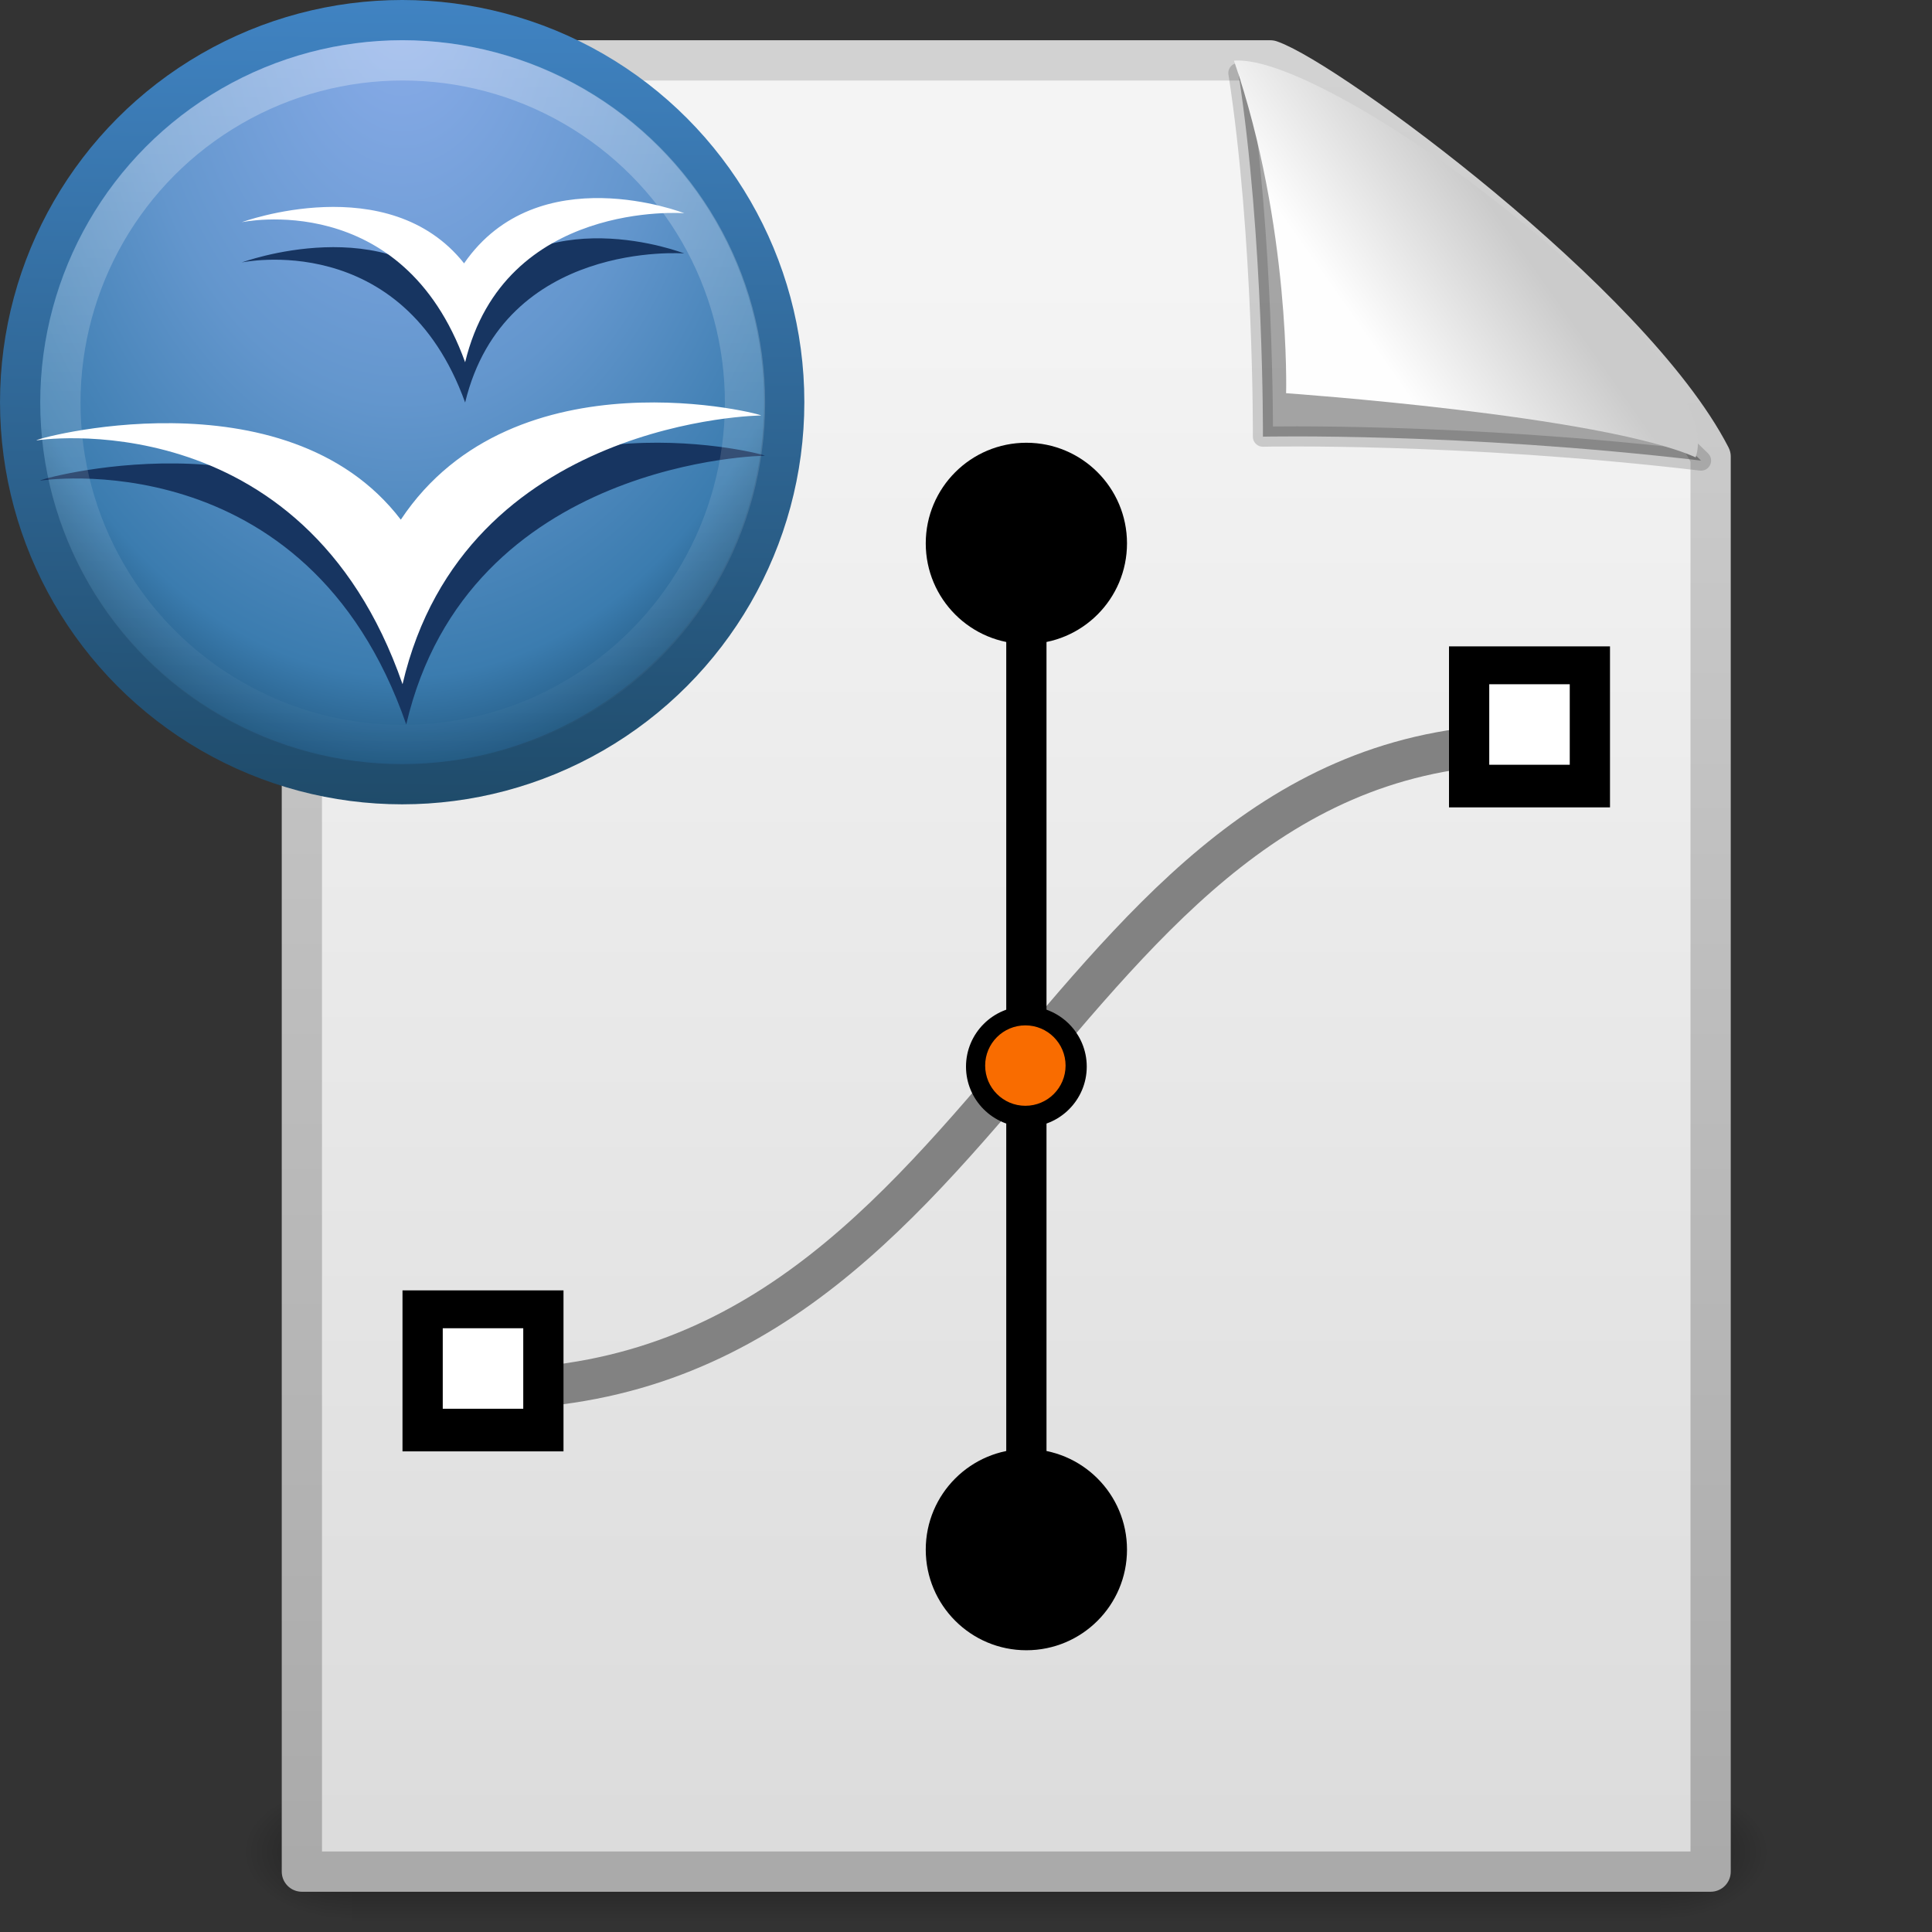 <?xml version="1.0" encoding="UTF-8"?>
<!-- Created with Inkscape (http://www.inkscape.org/) -->
<svg id="svg3309" width="48" height="48" version="1.1" xmlns="http://www.w3.org/2000/svg" xmlns:xlink="http://www.w3.org/1999/xlink">
 <rect width="100%" height="100%" fill="#333333" stroke="none"/>
 <defs id="defs3311">
  <radialGradient id="radialGradient4424" cx="605.71" cy="486.65" r="117.14" gradientTransform="matrix(.024 0 0 .015 26.478 38.629)" gradientUnits="userSpaceOnUse" xlink:href="#linearGradient5060"/>
  <linearGradient id="linearGradient5060">
   <stop id="stop5062" offset="0"/>
   <stop id="stop5064" style="stop-opacity:0" offset="1"/>
  </linearGradient>
  <radialGradient id="radialGradient4422" cx="605.71" cy="486.65" r="117.14" gradientTransform="matrix(-.024 0 0 .015 21.522 38.629)" gradientUnits="userSpaceOnUse" xlink:href="#linearGradient5060"/>
  <linearGradient id="linearGradient4420" x1="302.86" x2="302.86" y1="366.65" y2="609.51" gradientTransform="matrix(.07 0 0 .015 -1.45 38.629)" gradientUnits="userSpaceOnUse">
   <stop id="stop5050" style="stop-opacity:0" offset="0"/>
   <stop id="stop5056" offset=".5"/>
   <stop id="stop5052" style="stop-opacity:0" offset="1"/>
  </linearGradient>
  <linearGradient id="linearGradient3135" x1="32.892" x2="36.358" y1="8.059" y2="5.457" gradientTransform="matrix(.998 0 0 1.064 1.164 -.139)" gradientUnits="userSpaceOnUse">
   <stop id="stop8591" style="stop-color:#fefefe" offset="0"/>
   <stop id="stop8593" style="stop-color:#cbcbcb" offset="1"/>
  </linearGradient>
  <linearGradient id="linearGradient3476" x1="25.132" x2="25.132" y1="6.729" y2="47.013" gradientTransform="translate(1)" gradientUnits="userSpaceOnUse">
   <stop id="stop3602" style="stop-color:#f4f4f4" offset="0"/>
   <stop id="stop3604" style="stop-color:#dbdbdb" offset="1"/>
  </linearGradient>
  <linearGradient id="linearGradient3478" x1="-51.786" x2="-51.786" y1="50.786" y2="2.906" gradientTransform="matrix(.807 0 0 .936 60.41 -1.115)" gradientUnits="userSpaceOnUse">
   <stop id="stop3106" style="stop-color:#aaa" offset="0"/>
   <stop id="stop3108" style="stop-color:#d2d2d2" offset="1"/>
  </linearGradient>
  <radialGradient id="radialGradient3740" cx="16.961" cy="5.883" r="22.105" gradientTransform="matrix(0 2 -1.346 0 28.919 -35.008)" gradientUnits="userSpaceOnUse">
   <stop id="stop3722" style="stop-color:#8badea" offset="0"/>
   <stop id="stop3728" style="stop-color:#6396cd" offset=".5"/>
   <stop id="stop3730" style="stop-color:#3b7caf" offset=".841"/>
   <stop id="stop3724" style="stop-color:#194c70" offset="1"/>
  </radialGradient>
  <linearGradient id="linearGradient3769" x1="10.148" x2="10.55" y1="43.124" y2="-1.086" gradientUnits="userSpaceOnUse">
   <stop id="stop3765" style="stop-color:#1f4b6a" offset="0"/>
   <stop id="stop3767" style="stop-color:#4083c2" offset="1"/>
  </linearGradient>
  <linearGradient id="linearGradient2945" x1="21" x2="21" y1="-1.216" y2="43.254" gradientUnits="userSpaceOnUse">
   <stop id="stop4546-5" style="stop-color:#fff" offset="0"/>
   <stop id="stop4548-9" style="stop-color:#fff;stop-opacity:0" offset="1"/>
  </linearGradient>
 </defs>
 <g id="g3704" transform="matrix(.956 0 0 .956 2.053 2.106)">
  <rect id="rect3706" x="7" y="44.266" width="34" height="3.734" style="fill:url(#linearGradient4420);opacity:.402"/>
  <path id="path3708" d="m7 44.266v3.734c-1.241 7e-3 -3-0.837-3-1.867 0-1.03 1.385-1.867 3-1.867z" style="fill:url(#radialGradient4422);opacity:.402"/>
  <path id="path3710" d="m41 44.266v3.734c1.241 7e-3 3-0.837 3-1.867 0-1.03-1.385-1.867-3-1.867z" style="fill:url(#radialGradient4424);opacity:.402"/>
 </g>
 <path id="path3712" d="m7.5 1.5h24.061c1.407 0.485 8.966 6.015 10.939 9.844v35.156h-35v-45z" style="fill:url(#linearGradient3476);stroke-linejoin:round;stroke-width:1;stroke:url(#linearGradient3478)"/>
 <path id="path2879" d="m11.5 34.5c13.5 0.5 14.5-16.5 27-16" style="fill:none;stroke-width:1px;stroke:#828282"/>
 <path id="path3755" d="m30.768 1.815c0.637 4.125 0.609 9.034 0.609 9.034s4.87-0.112 10.885 0.594c-4.897-4.788-8.328-6.784-11.495-9.628z" style="fill-opacity:.327;fill-rule:evenodd;stroke-linejoin:round;stroke-opacity:.166;stroke-width:.5;stroke:#000"/>
 <path id="path3757" d="m30.658 1.508c1.412 4.122 1.295 8.261 1.295 8.261s7.833 0.547 10.175 1.594c0.894-2.605-9.051-10.072-11.47-9.855z" style="fill-rule:evenodd;fill:url(#linearGradient3135)"/>
 <circle id="circle3164" transform="matrix(.5 0 0 .5 -11.5 -8)" cx="74" cy="43" r="5"/>
 <circle id="circle3168" transform="matrix(.5 0 0 .5 -11.5 -17)" cx="74" cy="111" r="5"/>
 <g id="g3174" transform="matrix(.5 0 0 .353 -11.5 -.647)">
  <rect id="rect3176" x="73" y="43" width="2" height="66"/>
 </g>
 <path id="path3178" d="m24 26.5c0 0.827 0.673 1.5 1.5 1.5 0.827 0 1.5-0.673 1.5-1.5s-0.673-1.5-1.5-1.5c-0.827 0-1.5 0.673-1.5 1.5z"/>
 <circle id="circle3180" transform="matrix(.333 0 0 .333 .833 .833)" cx="74" cy="77" r="3" style="fill:#f96c00"/>
 <rect id="rect3186" x="10" y="32.059" width="4" height="4"/>
 <rect id="rect3188" x="11" y="33" width="2" height="2" style="fill:#fff"/>
 <g id="g2663" transform="translate(76.808 -2.892)">
  <circle id="circle51" transform="matrix(.452 0 0 .452 -76.308 3.383)" cx="21" cy="21.019" r="21" style="fill:url(#radialGradient3740);stroke-width:2.211;stroke:url(#linearGradient3769)"/>
  <path id="path4552" d="m-75.803 14.833c-0.088 0.01 6.616-1.073 9.088 6.058 1.542-6.617 8.966-6.679 8.904-6.676 0.177 0-6.114-1.675-8.947 2.588-2.875-3.763-9.249-1.971-9.045-1.971z" style="fill:#173561"/>
  <path id="path53" d="m-75.895 13.833c-0.088 0.01 6.616-1.073 9.088 6.058 1.542-6.617 8.966-6.679 8.904-6.676 0.177 0-6.114-1.675-8.947 2.588-2.875-3.763-9.249-1.971-9.045-1.971z" style="fill:#fff"/>
  <path id="path4554" d="m-70.808 9.414s3.991-0.863 5.556 3.478c0.981-4.048 5.444-3.703 5.444-3.703s-3.63-1.416-5.47 1.246c-1.881-2.369-5.531-1.02-5.53-1.02z" style="fill:#173561"/>
  <path id="path55" d="m-70.808 8.414s3.991-0.863 5.556 3.478c0.981-4.048 5.444-3.703 5.444-3.703s-3.63-1.416-5.47 1.246c-1.881-2.369-5.531-1.02-5.53-1.02z" style="fill:#fff"/>
  <circle id="circle4534" transform="matrix(.405 0 0 .405 -75.308 4.384)" cx="21" cy="21.019" r="21" style="fill:none;opacity:.3;stroke-width:2.471;stroke:url(#linearGradient2945)"/>
 </g>
 <rect id="rect3653" x="36" y="16.059" width="4" height="4"/>
 <rect id="rect3655" x="37" y="17" width="2" height="2" style="fill:#fff"/>
</svg>
